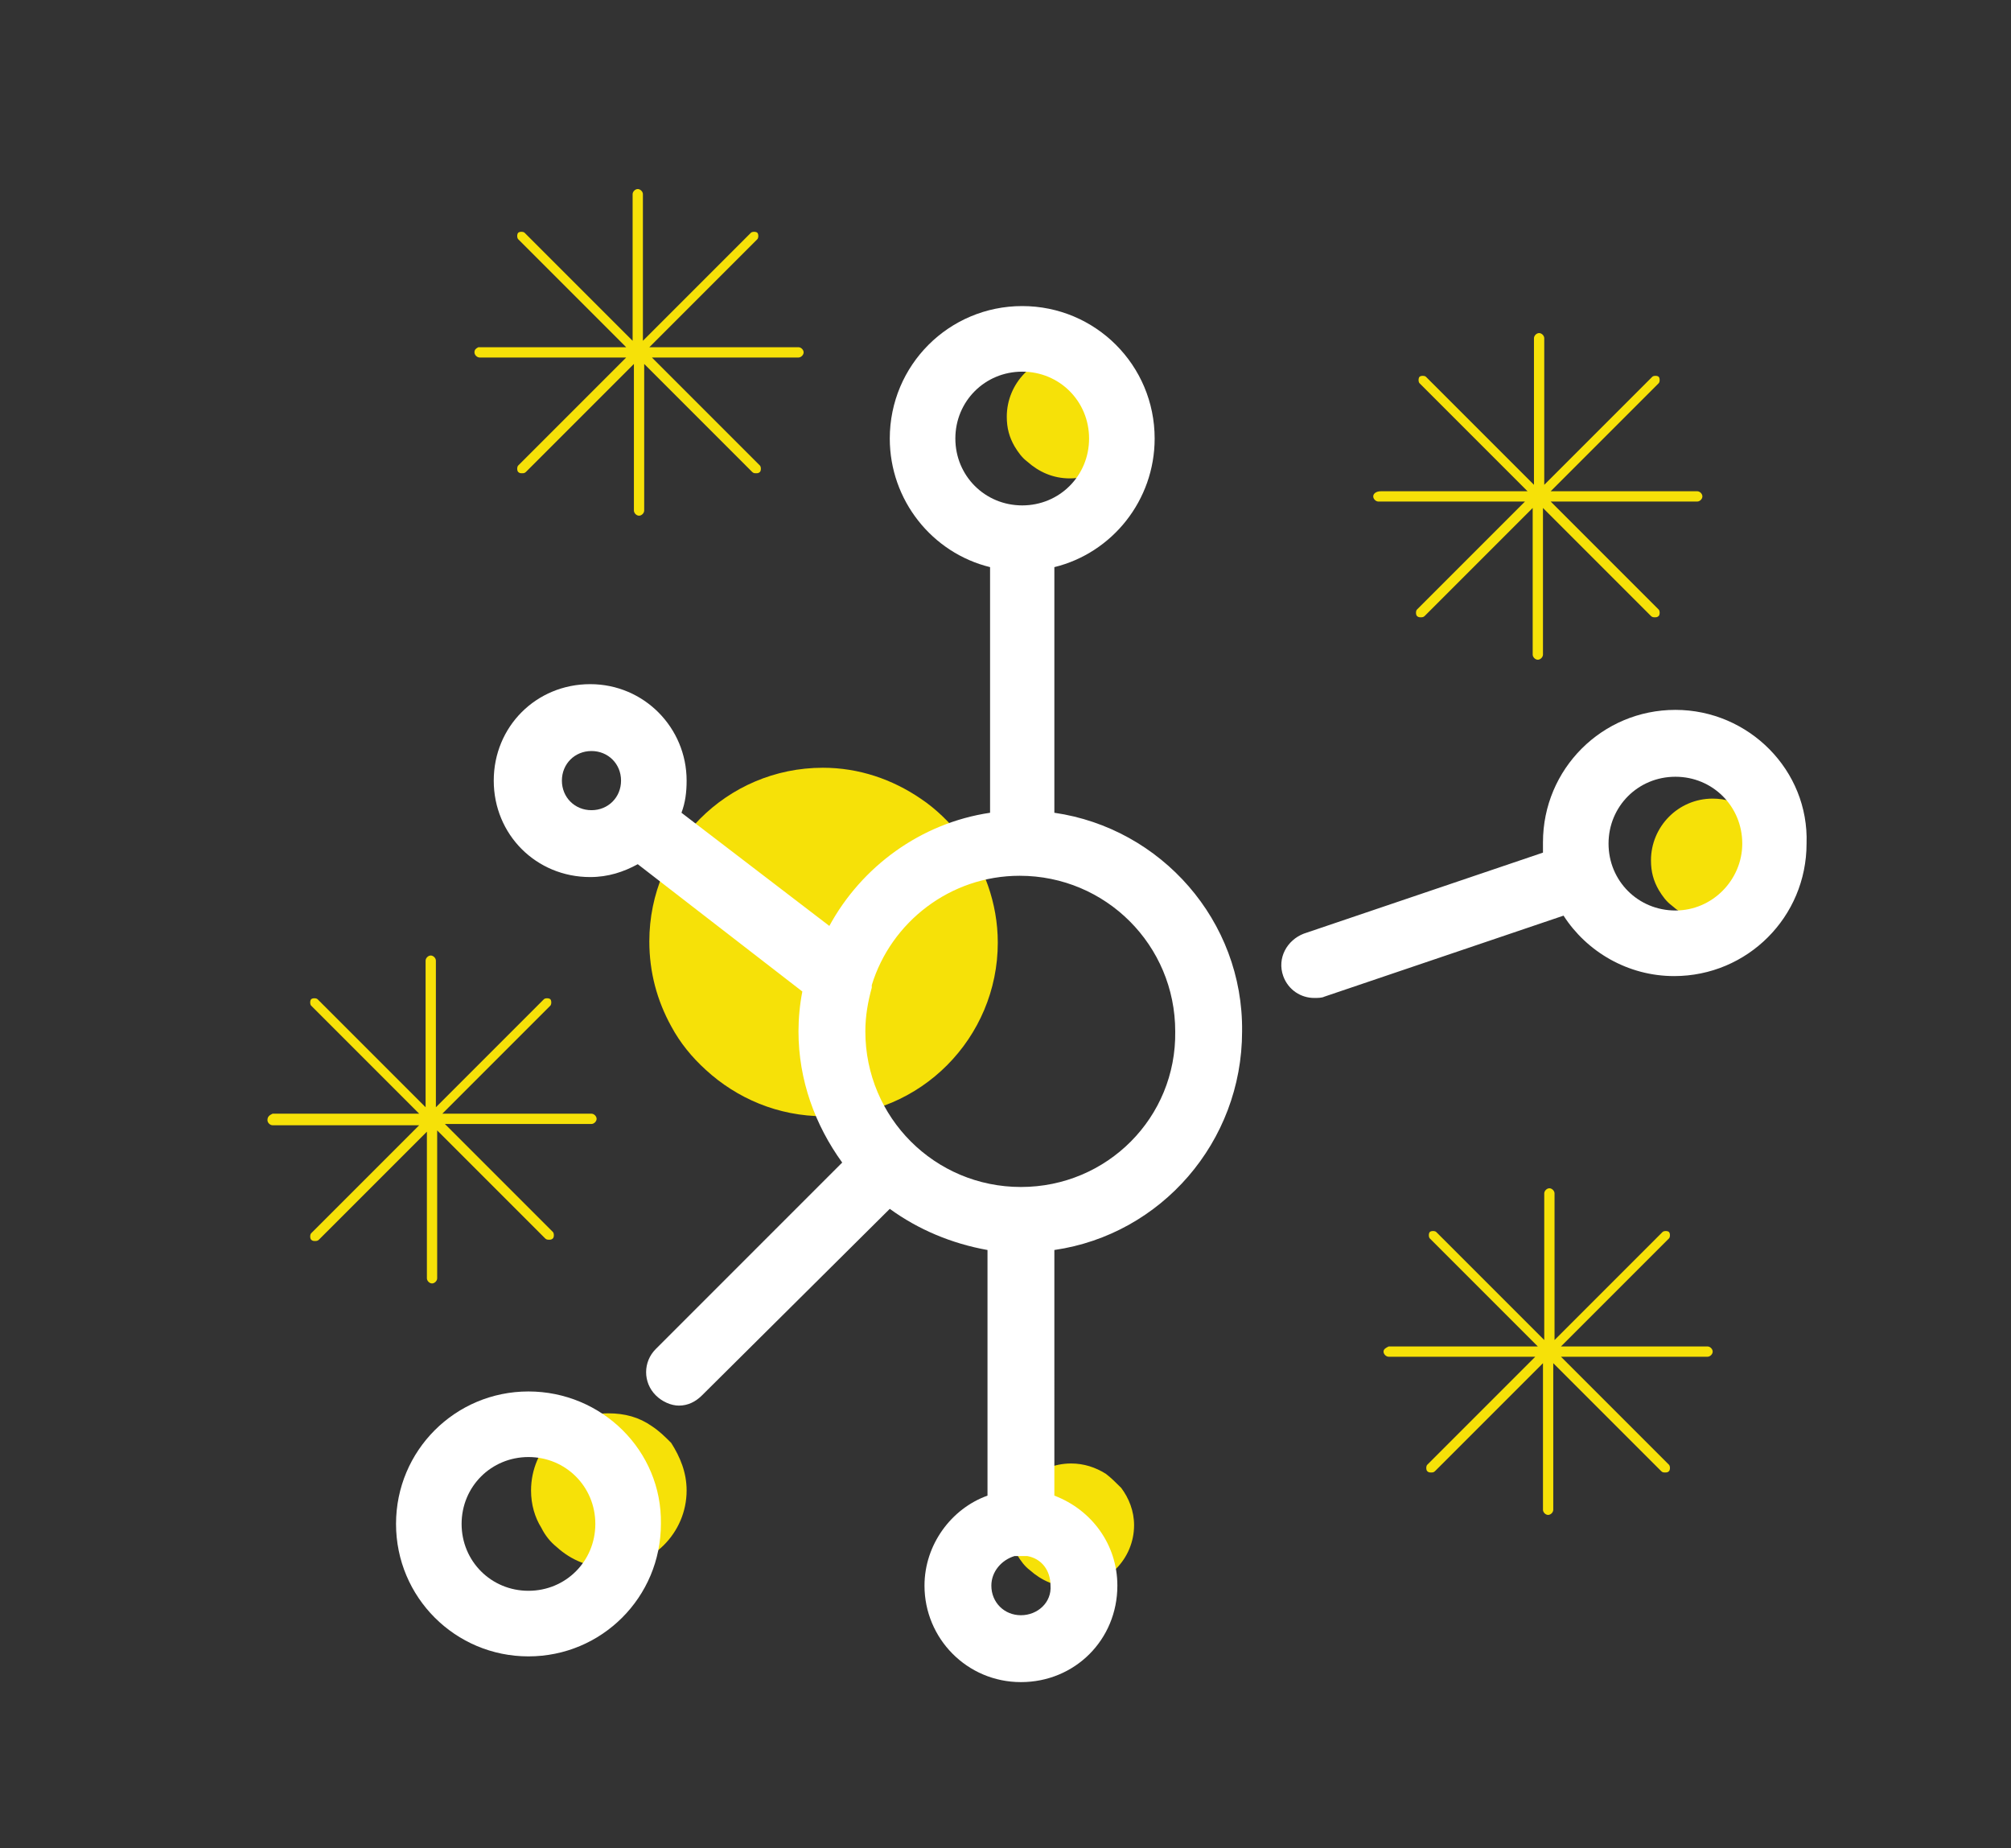 <svg xmlns="http://www.w3.org/2000/svg" xmlns:xlink="http://www.w3.org/1999/xlink" id="Livello_1" x="0px" y="0px" viewBox="0 0 156.4 143.7" style="enable-background:new 0 0 156.4 143.7;" xml:space="preserve"><rect x="0" y="0" width="156.4" height="143.7" fill="#333333" stroke="none"/> <style type="text/css"> .st0{fill:#F6E108;} .st1{fill:#FFFFFF;} </style> <path class="st0" d="M71.6,62.1c-2.2-1.5-4.8-2.4-7.6-2.4c-7.5,0-13.5,6.1-13.5,13.5c0,2.4,0.6,4.6,1.7,6.6c0.7,1.3,1.6,2.4,2.7,3.4 c2.4,2.2,5.6,3.6,9.2,3.6c7.5,0,13.5-6.1,13.5-13.5c0-3.1-1.1-6-2.8-8.2C73.8,63.9,72.8,62.9,71.6,62.1"></path> <path class="st0" d="M50.7,110.9c-1-0.7-2.1-1-3.4-1c-3.3,0-6,2.7-6,6c0,1.1,0.3,2.1,0.8,2.9c0.3,0.6,0.7,1.1,1.2,1.5 c1.1,1,2.5,1.6,4.1,1.6c3.3,0,6-2.7,6-6c0-1.4-0.5-2.6-1.2-3.7C51.7,111.7,51.3,111.3,50.7,110.9"></path> <path class="st0" d="M86,114.6c-0.8-0.5-1.7-0.8-2.7-0.8c-2.7,0-4.8,2.2-4.8,4.8c0,0.9,0.2,1.6,0.6,2.3c0.3,0.5,0.6,0.9,1,1.2 c0.9,0.8,2,1.3,3.3,1.3c2.7,0,4.8-2.2,4.8-4.8c0-1.1-0.4-2.1-1-2.9C86.8,115.3,86.4,114.9,86,114.6"></path> <path class="st0" d="M135.9,62.9c-0.8-0.5-1.7-0.8-2.7-0.8c-2.7,0-4.8,2.2-4.8,4.8c0,0.9,0.2,1.6,0.6,2.3c0.3,0.5,0.6,0.9,1,1.2 c0.9,0.8,2,1.3,3.3,1.3c2.7,0,4.8-2.2,4.8-4.8c0-1.1-0.4-2.1-1-2.9C136.7,63.6,136.3,63.2,135.9,62.9"></path> <path class="st0" d="M85.8,28.4c-0.8-0.5-1.7-0.8-2.7-0.8c-2.7,0-4.8,2.2-4.8,4.8c0,0.9,0.2,1.6,0.6,2.3c0.3,0.5,0.6,0.9,1,1.2 c0.9,0.8,2,1.3,3.3,1.3c2.7,0,4.8-2.2,4.8-4.8c0-1.1-0.4-2.1-1-2.9C86.6,29,86.2,28.6,85.8,28.4"></path> <path class="st0" d="M36.9,27.4c0,0.2,0.2,0.4,0.4,0.4h11.4l-8.4,8.4c-0.1,0.1-0.1,0.4,0,0.5s0.2,0.1,0.3,0.1s0.2,0,0.3-0.1l8.4-8.4 v11.4c0,0.2,0.2,0.4,0.4,0.4s0.4-0.2,0.4-0.4V28.3l8.4,8.4c0.1,0.1,0.2,0.1,0.3,0.1s0.2,0,0.3-0.1s0.1-0.4,0-0.5l-8.4-8.4h11.4 c0.2,0,0.4-0.2,0.4-0.4c0-0.2-0.2-0.4-0.4-0.4H50.5l8.4-8.4c0.1-0.1,0.1-0.4,0-0.5s-0.4-0.1-0.5,0L50,26.5V15.1 c0-0.2-0.2-0.4-0.4-0.4s-0.4,0.2-0.4,0.4v11.4l-8.4-8.4c-0.1-0.1-0.4-0.1-0.5,0s-0.1,0.4,0,0.5l8.4,8.4H37.2 C37,27.1,36.9,27.2,36.9,27.4"></path> <path class="st0" d="M106.8,38.6c0,0.2,0.2,0.4,0.4,0.4h11.4l-8.4,8.4c-0.1,0.1-0.1,0.4,0,0.5s0.2,0.1,0.3,0.1s0.2,0,0.3-0.1 l8.4-8.4v11.4c0,0.2,0.2,0.4,0.4,0.4c0.2,0,0.4-0.2,0.4-0.4V39.5l8.4,8.4c0.1,0.1,0.2,0.1,0.3,0.1s0.2,0,0.3-0.1s0.1-0.4,0-0.5 l-8.4-8.4H132c0.2,0,0.4-0.2,0.4-0.4s-0.2-0.4-0.4-0.4h-11.4l8.4-8.4c0.1-0.1,0.1-0.4,0-0.5s-0.4-0.1-0.5,0l-8.4,8.4V26.3 c0-0.2-0.2-0.4-0.4-0.4c-0.2,0-0.4,0.2-0.4,0.4v11.4l-8.4-8.4c-0.1-0.1-0.4-0.1-0.5,0s-0.1,0.4,0,0.5l8.4,8.4h-11.4 C107,38.2,106.8,38.4,106.8,38.6"></path> <path class="st0" d="M107.6,105.1c0,0.2,0.2,0.4,0.4,0.4h11.4l-8.4,8.4c-0.1,0.1-0.1,0.4,0,0.5s0.2,0.1,0.3,0.1c0.1,0,0.2,0,0.3-0.1 l8.4-8.4v11.4c0,0.2,0.2,0.4,0.4,0.4c0.2,0,0.4-0.2,0.4-0.4V106l8.4,8.4c0.1,0.1,0.2,0.1,0.3,0.1s0.2,0,0.3-0.1s0.1-0.4,0-0.5 l-8.4-8.4h11.4c0.2,0,0.4-0.2,0.4-0.4c0-0.2-0.2-0.4-0.4-0.4h-11.4l8.4-8.4c0.1-0.1,0.1-0.4,0-0.5s-0.4-0.1-0.5,0l-8.4,8.4V92.8 c0-0.2-0.2-0.4-0.4-0.4c-0.2,0-0.4,0.2-0.4,0.4v11.4l-8.4-8.4c-0.1-0.1-0.4-0.1-0.5,0s-0.1,0.4,0,0.5l8.4,8.4H108 C107.8,104.8,107.6,104.9,107.6,105.1"></path> <path class="st0" d="M20.8,87.1c0,0.2,0.2,0.4,0.4,0.4h11.4l-8.4,8.4c-0.1,0.1-0.1,0.4,0,0.5s0.2,0.1,0.3,0.1c0.1,0,0.2,0,0.3-0.1 l8.4-8.4v11.4c0,0.2,0.2,0.4,0.4,0.4s0.4-0.2,0.4-0.4V87.9l8.4,8.4c0.1,0.1,0.2,0.1,0.3,0.1s0.2,0,0.3-0.1s0.1-0.4,0-0.5l-8.4-8.4 H46c0.2,0,0.4-0.2,0.4-0.4c0-0.2-0.2-0.4-0.4-0.4H34.4l8.4-8.4c0.1-0.1,0.1-0.4,0-0.5s-0.4-0.1-0.5,0l-8.4,8.4V74.7 c0-0.2-0.2-0.4-0.4-0.4s-0.4,0.2-0.4,0.4v11.4l-8.4-8.4c-0.1-0.1-0.4-0.1-0.5,0s-0.1,0.4,0,0.5l8.4,8.4H21.2 C21,86.7,20.8,86.8,20.8,87.1"></path> <g> <path class="st1" d="M82,63.2V44.1c4.5-1.1,7.8-5.2,7.8-10c0-5.7-4.6-10.3-10.3-10.3c-5.7,0-10.3,4.6-10.3,10.3 c0,4.8,3.3,8.9,7.8,10v19.1C71.6,64,67,67.4,64.5,72L53,63.2c0.3-0.8,0.4-1.6,0.4-2.5c0-4.1-3.3-7.5-7.5-7.5s-7.5,3.3-7.5,7.5 s3.3,7.5,7.5,7.5c1.4,0,2.6-0.4,3.7-1l12.8,9.9c-0.2,1-0.3,2.1-0.3,3.1c0,3.8,1.3,7.3,3.4,10.2L51,104.9c-1,1-1,2.6,0,3.6 c0.5,0.5,1.2,0.8,1.8,0.8c0.7,0,1.3-0.3,1.8-0.8L69.2,94c2.2,1.6,4.8,2.7,7.6,3.2v19.1c-2.8,1-4.9,3.8-4.9,7c0,4.1,3.3,7.5,7.5,7.5 s7.5-3.3,7.5-7.5c0-3.2-2-5.9-4.9-7V97.2c8.3-1.2,14.6-8.4,14.6-17C96.7,71.6,90.3,64.4,82,63.2z M46,63c-1.3,0-2.3-1-2.3-2.3 s1-2.3,2.3-2.3s2.3,1,2.3,2.3S47.3,63,46,63z M74.3,34.1c0-2.9,2.3-5.2,5.2-5.2s5.2,2.3,5.2,5.2s-2.3,5.2-5.2,5.2 S74.3,37,74.3,34.1z M79.4,125.6c-1.3,0-2.3-1-2.3-2.3c0-1.1,0.8-2,1.8-2.3c0.2,0,0.3,0,0.5,0s0.3,0,0.5,0c1.1,0.2,1.8,1.1,1.8,2.3 C81.8,124.6,80.7,125.6,79.4,125.6z M79.4,92.3c-6.7,0-12.1-5.4-12.1-12.1c0-1.2,0.2-2.3,0.5-3.4c0-0.1,0-0.1,0-0.2 c1.5-4.9,6.1-8.5,11.5-8.5c6.7,0,12.1,5.4,12.1,12.1C91.5,86.9,86.1,92.3,79.4,92.3z"></path> <path class="st1" d="M130.3,55.2c-5.7,0-10.3,4.6-10.3,10.3c0,0.3,0,0.5,0,0.8l-18.6,6.3c-1.3,0.5-2.1,1.9-1.6,3.3 c0.4,1.1,1.4,1.7,2.4,1.7c0.3,0,0.6,0,0.8-0.1l18.6-6.3c1.8,2.8,5,4.7,8.6,4.7c5.7,0,10.3-4.6,10.3-10.3 C140.7,59.9,136,55.2,130.3,55.2z M130.3,70.8c-2.9,0-5.2-2.3-5.2-5.2c0-2.9,2.3-5.2,5.2-5.2s5.2,2.3,5.2,5.2 C135.5,68.4,133.2,70.8,130.3,70.8z"></path> <path class="st1" d="M41.1,108.2c-5.7,0-10.3,4.6-10.3,10.3c0,5.7,4.6,10.3,10.3,10.3s10.3-4.6,10.3-10.3 C51.5,112.8,46.8,108.2,41.1,108.2z M41.1,123.7c-2.9,0-5.2-2.3-5.2-5.2s2.3-5.2,5.2-5.2s5.2,2.3,5.2,5.2 C46.3,121.4,44,123.7,41.1,123.7z"></path> </g> </svg>